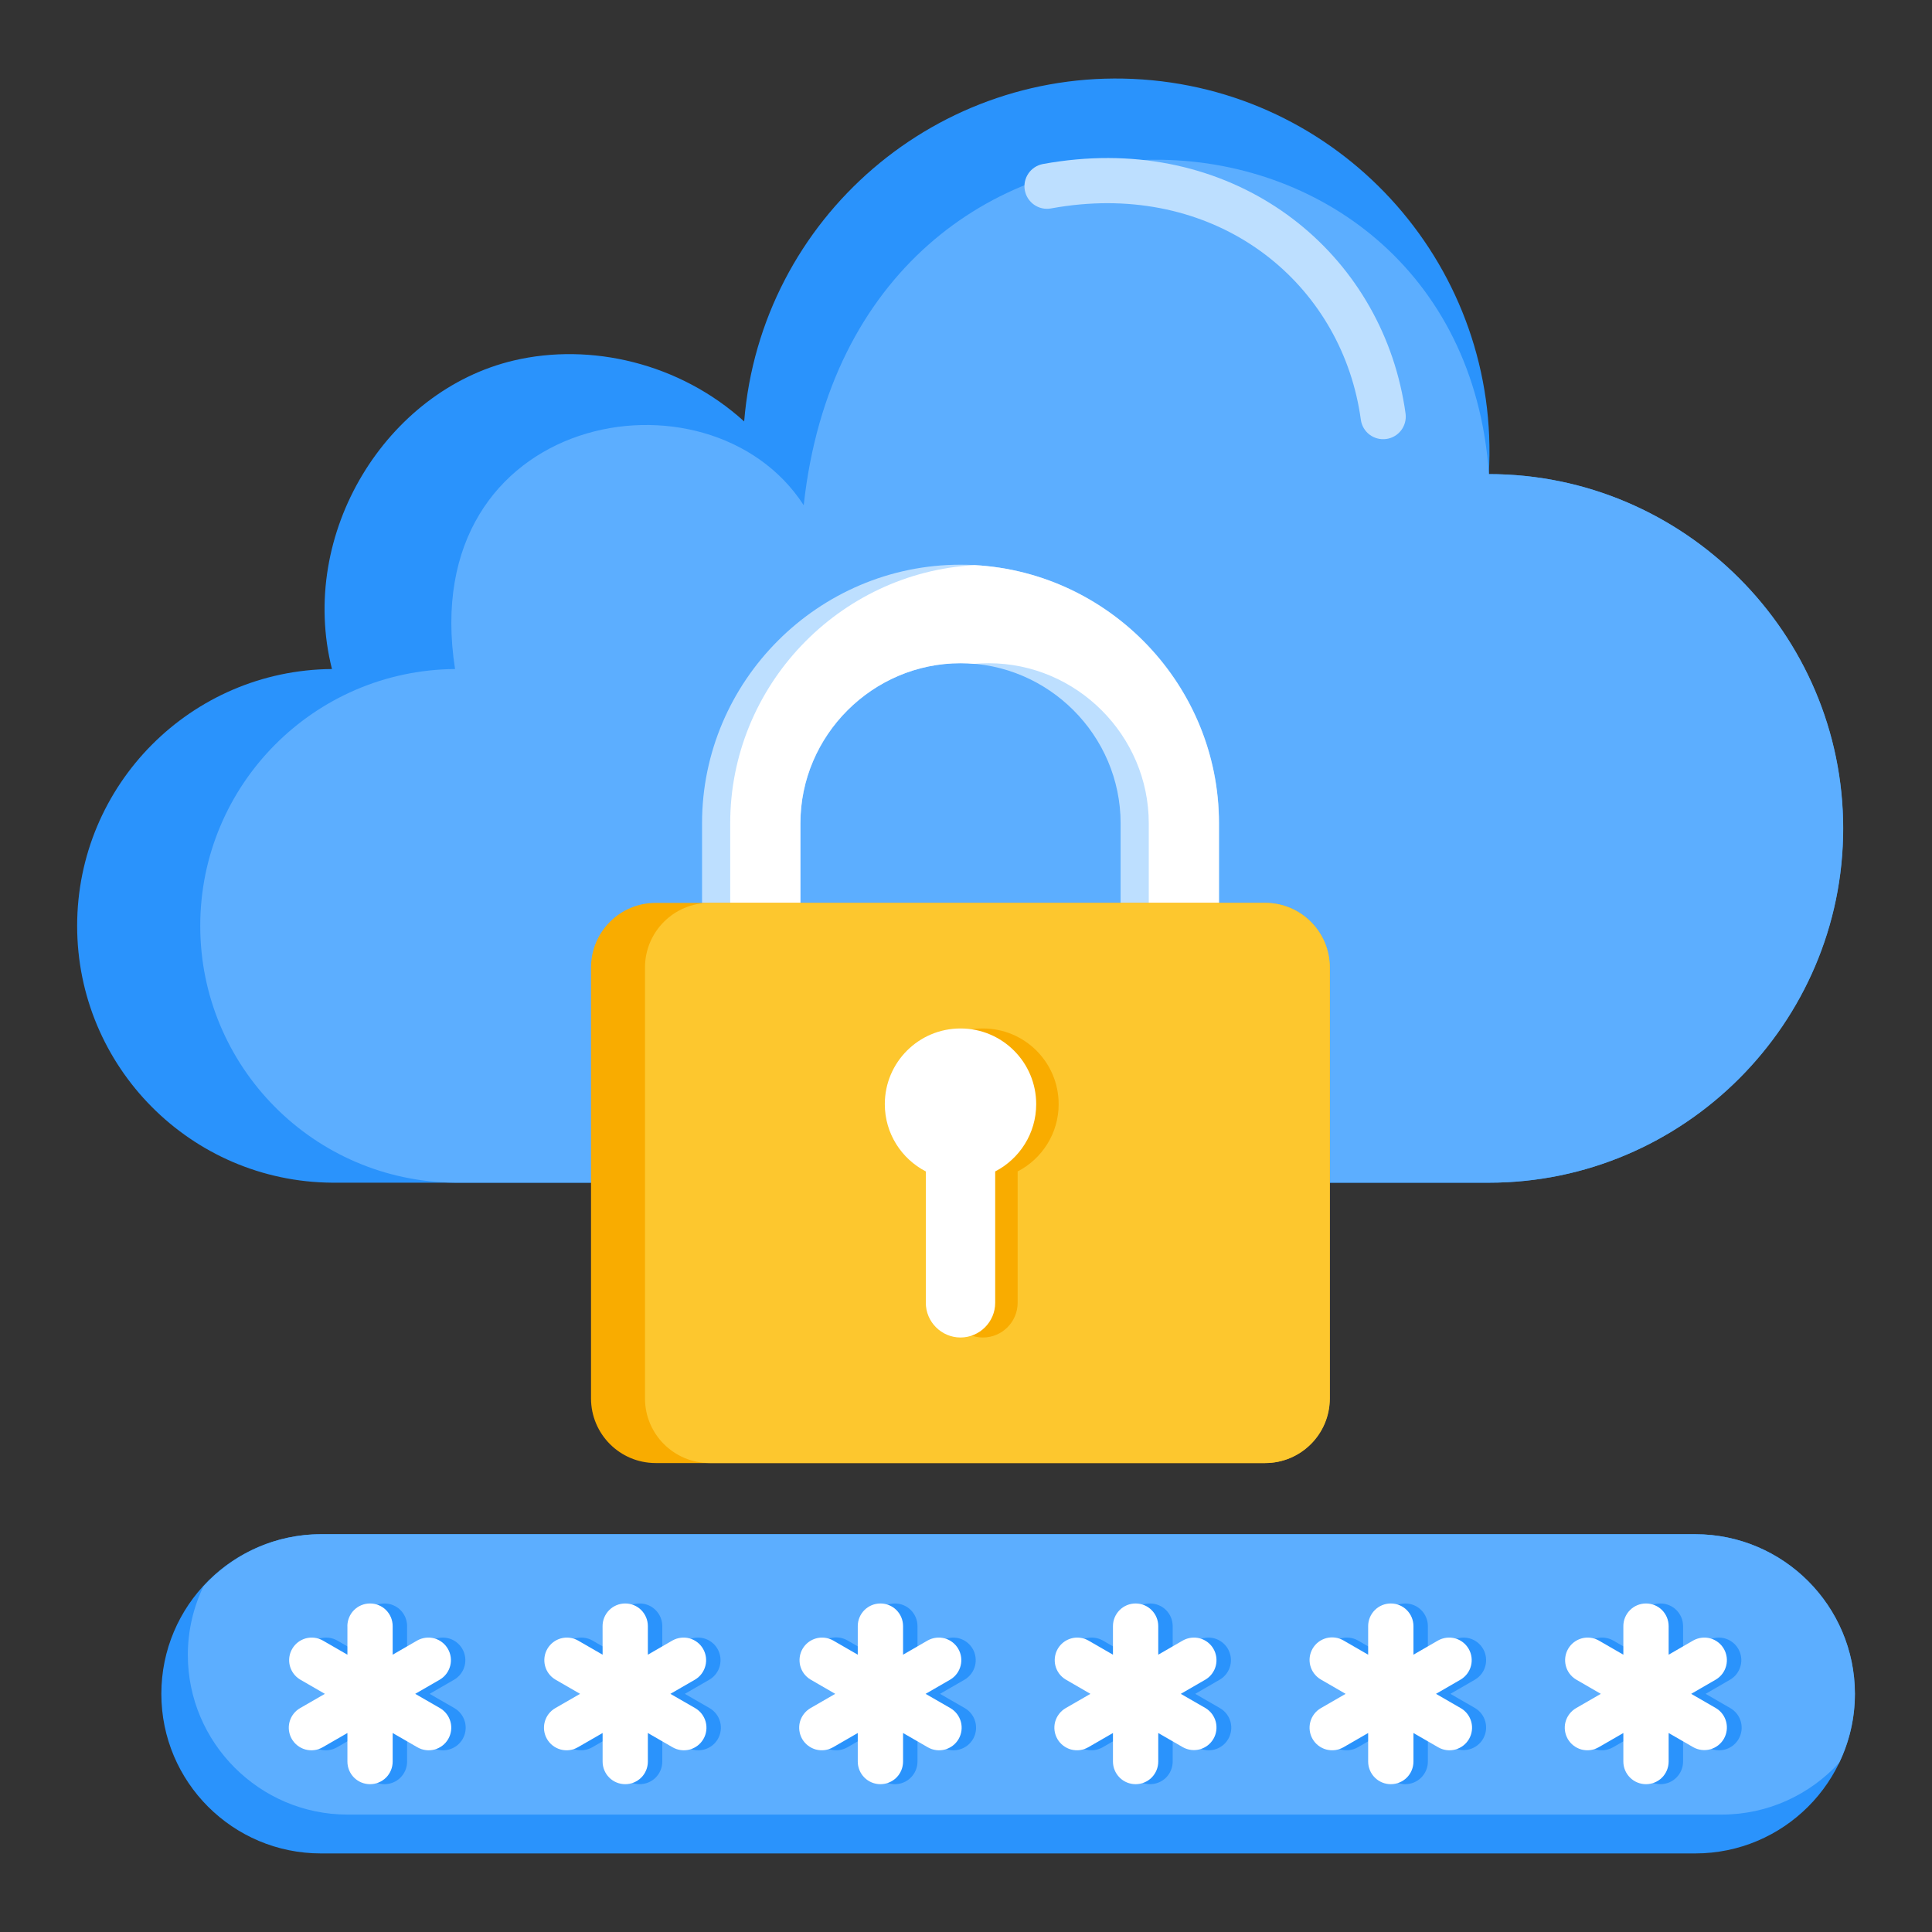 <svg width="45" height="45" viewBox="0 0 45 45" fill="none" xmlns="http://www.w3.org/2000/svg">
<rect x="0" y="0" width="45" height="45" fill="#333333" stroke="none"/>
<path fill-rule="evenodd" clip-rule="evenodd" d="M17.333 9.816C17.721 5.067 21.858 1.515 26.612 1.851C31.365 2.187 34.962 6.286 34.677 11.043C39.216 11.043 42.929 14.756 42.929 19.295C42.929 23.834 39.216 27.547 34.677 27.547H7.732C4.447 27.521 1.797 24.851 1.797 21.565C1.797 18.28 4.446 15.609 7.732 15.583C6.933 12.416 9.006 9.096 11.965 8.397C13.755 7.974 15.833 8.455 17.333 9.816Z" fill="#2A93FC"/>
<path fill-rule="evenodd" clip-rule="evenodd" d="M34.68 11.043C39.219 11.043 42.932 14.756 42.932 19.295C42.932 23.833 39.219 27.547 34.68 27.547H10.599C7.314 27.521 4.664 24.851 4.664 21.565C4.664 18.28 7.314 15.609 10.599 15.583C9.667 9.596 16.521 8.363 18.72 11.768C19.91 0.851 34.015 1.467 34.68 11.043L34.68 11.043Z" fill="#5CAEFF"/>
<path fill-rule="evenodd" clip-rule="evenodd" d="M24.472 4.856C24.336 4.879 24.197 4.847 24.084 4.767C23.972 4.688 23.895 4.568 23.87 4.432C23.845 4.297 23.875 4.157 23.952 4.043C24.029 3.929 24.148 3.85 24.283 3.822C24.418 3.797 24.554 3.775 24.69 3.757C26.735 3.478 28.567 3.982 29.973 4.995C31.383 6.012 32.359 7.54 32.685 9.305C32.706 9.416 32.724 9.527 32.739 9.639C32.756 9.777 32.718 9.915 32.634 10.025C32.549 10.135 32.425 10.207 32.287 10.225C32.15 10.244 32.011 10.207 31.9 10.124C31.789 10.04 31.716 9.916 31.697 9.779C31.684 9.684 31.669 9.589 31.651 9.494C31.375 8 30.55 6.707 29.359 5.848C28.163 4.986 26.593 4.559 24.83 4.799C24.71 4.815 24.59 4.834 24.472 4.856V4.856ZM22.373 13.153C25.685 13.153 28.394 15.863 28.394 19.175V23.013H26.101V19.175C26.101 17.129 24.419 15.447 22.373 15.447C20.327 15.447 18.645 17.129 18.645 19.175V23.013H16.352V19.175C16.352 15.863 19.061 13.153 22.373 13.153Z" fill="#BDDFFF"/>
<path fill-rule="evenodd" clip-rule="evenodd" d="M22.7 13.163C25.86 13.336 28.391 15.974 28.391 19.175V23.013H26.757V19.175C26.757 17.13 25.075 15.448 23.029 15.448C22.918 15.448 22.808 15.453 22.7 15.463C22.59 15.453 22.48 15.448 22.37 15.448C20.324 15.448 18.642 17.13 18.642 19.175V23.013H17.008V19.175C17.008 15.974 19.54 13.336 22.7 13.163Z" fill="white"/>
<path d="M29.464 21.03H15.271C14.44 21.03 13.766 21.704 13.766 22.536V32.571C13.766 33.403 14.44 34.077 15.271 34.077H29.464C30.296 34.077 30.97 33.403 30.97 32.571V22.536C30.97 21.704 30.296 21.03 29.464 21.03Z" fill="#F9AC00"/>
<path d="M29.47 21.03H16.529C15.697 21.03 15.023 21.704 15.023 22.536V32.571C15.023 33.403 15.697 34.077 16.529 34.077H29.47C30.301 34.077 30.975 33.403 30.975 32.571V22.536C30.975 21.704 30.301 21.03 29.47 21.03Z" fill="#FDC72E"/>
<path d="M39.485 35.735H7.475C5.422 35.735 3.758 37.4 3.758 39.453V39.453C3.758 41.506 5.422 43.17 7.475 43.17H39.485C41.539 43.17 43.203 41.506 43.203 39.453V39.453C43.203 37.4 41.539 35.735 39.485 35.735Z" fill="#2A93FC"/>
<path fill-rule="evenodd" clip-rule="evenodd" d="M7.477 35.735H39.487C41.532 35.735 43.205 37.408 43.205 39.453C43.205 40.027 43.073 40.571 42.838 41.058C42.157 41.799 41.182 42.265 40.102 42.265H8.093C6.048 42.265 4.375 40.592 4.375 38.548C4.375 37.974 4.507 37.429 4.742 36.943C5.422 36.202 6.398 35.735 7.477 35.735Z" fill="#5CAEFF"/>
<path fill-rule="evenodd" clip-rule="evenodd" d="M22.895 23.955C23.869 23.955 24.658 24.744 24.658 25.718C24.658 26.4 24.27 26.992 23.703 27.285V30.345C23.703 30.789 23.34 31.153 22.895 31.153C22.451 31.153 22.088 30.789 22.088 30.345V27.285C21.52 26.992 21.133 26.4 21.133 25.718C21.133 24.744 21.922 23.955 22.895 23.955Z" fill="#F9AC00"/>
<path fill-rule="evenodd" clip-rule="evenodd" d="M22.372 23.955C23.346 23.955 24.135 24.744 24.135 25.718C24.135 26.4 23.747 26.992 23.18 27.285V30.345C23.18 30.789 22.816 31.153 22.372 31.153C21.928 31.153 21.564 30.789 21.564 30.345V27.285C20.997 26.992 20.609 26.4 20.609 25.718C20.609 24.744 21.398 23.955 22.372 23.955Z" fill="white"/>
<path fill-rule="evenodd" clip-rule="evenodd" d="M40.304 39.786C40.425 39.856 40.513 39.971 40.549 40.106C40.585 40.241 40.566 40.384 40.496 40.505C40.426 40.626 40.311 40.714 40.176 40.75C40.041 40.786 39.898 40.767 39.777 40.697L39.202 40.365V41.03C39.202 41.17 39.146 41.304 39.047 41.403C38.949 41.502 38.814 41.557 38.675 41.557C38.535 41.557 38.401 41.502 38.302 41.403C38.203 41.304 38.147 41.17 38.147 41.03V40.365L37.572 40.697C37.512 40.731 37.446 40.754 37.378 40.763C37.309 40.772 37.24 40.767 37.173 40.75C37.106 40.732 37.044 40.701 36.989 40.659C36.934 40.617 36.888 40.565 36.853 40.505C36.819 40.445 36.796 40.379 36.787 40.311C36.778 40.242 36.782 40.173 36.8 40.106C36.818 40.039 36.849 39.977 36.891 39.922C36.933 39.867 36.985 39.821 37.045 39.786L37.622 39.453L37.045 39.119C36.927 39.048 36.841 38.933 36.807 38.8C36.773 38.666 36.792 38.524 36.861 38.405C36.93 38.285 37.044 38.198 37.176 38.161C37.309 38.125 37.452 38.142 37.572 38.209L38.147 38.541V37.875C38.147 37.735 38.203 37.601 38.302 37.502C38.401 37.403 38.535 37.348 38.675 37.348C38.814 37.348 38.949 37.403 39.047 37.502C39.146 37.601 39.202 37.735 39.202 37.875V38.541L39.777 38.209C39.898 38.142 40.04 38.125 40.173 38.161C40.306 38.198 40.419 38.285 40.488 38.405C40.557 38.524 40.577 38.666 40.542 38.799C40.508 38.933 40.422 39.048 40.304 39.119L39.727 39.453L40.304 39.786V39.786ZM8.427 37.875C8.427 37.806 8.441 37.737 8.467 37.673C8.494 37.609 8.533 37.551 8.582 37.502C8.631 37.453 8.689 37.414 8.753 37.388C8.817 37.361 8.885 37.348 8.955 37.348C9.024 37.348 9.093 37.361 9.157 37.388C9.22 37.414 9.279 37.453 9.328 37.502C9.377 37.551 9.415 37.609 9.442 37.673C9.468 37.737 9.482 37.806 9.482 37.875V38.541L10.057 38.209C10.178 38.142 10.32 38.125 10.453 38.161C10.586 38.198 10.699 38.285 10.768 38.405C10.837 38.524 10.857 38.666 10.822 38.8C10.788 38.933 10.703 39.048 10.585 39.119L10.007 39.453L10.585 39.786C10.705 39.856 10.793 39.971 10.829 40.106C10.865 40.241 10.846 40.384 10.776 40.505C10.706 40.626 10.591 40.714 10.456 40.75C10.322 40.786 10.178 40.767 10.057 40.697L9.482 40.365V41.03C9.482 41.17 9.427 41.304 9.328 41.403C9.229 41.502 9.095 41.557 8.955 41.557C8.815 41.557 8.681 41.502 8.582 41.403C8.483 41.304 8.427 41.17 8.427 41.03V40.365L7.852 40.697C7.732 40.767 7.588 40.786 7.453 40.75C7.318 40.714 7.203 40.626 7.133 40.505C7.063 40.384 7.044 40.241 7.08 40.106C7.116 39.971 7.204 39.856 7.325 39.786L7.903 39.453L7.325 39.119C7.207 39.048 7.122 38.933 7.087 38.8C7.053 38.666 7.072 38.524 7.142 38.405C7.211 38.285 7.324 38.198 7.457 38.161C7.59 38.125 7.732 38.142 7.852 38.209L8.427 38.541V37.875H8.427ZM14.371 37.875C14.371 37.735 14.427 37.601 14.526 37.502C14.625 37.403 14.759 37.348 14.899 37.348C15.039 37.348 15.173 37.403 15.271 37.502C15.37 37.601 15.426 37.735 15.426 37.875V38.541L16.001 38.209C16.122 38.142 16.264 38.125 16.397 38.161C16.53 38.198 16.643 38.285 16.712 38.405C16.781 38.524 16.8 38.666 16.766 38.8C16.732 38.933 16.647 39.048 16.529 39.119L15.951 39.453L16.529 39.786C16.649 39.856 16.737 39.971 16.773 40.106C16.809 40.241 16.79 40.384 16.72 40.505C16.65 40.626 16.535 40.714 16.4 40.75C16.265 40.786 16.122 40.767 16.001 40.697L15.426 40.365V41.03C15.426 41.17 15.37 41.304 15.272 41.403C15.173 41.502 15.039 41.557 14.899 41.557C14.759 41.557 14.625 41.502 14.526 41.403C14.427 41.304 14.371 41.17 14.371 41.03V40.365L13.796 40.697C13.736 40.731 13.67 40.754 13.602 40.763C13.534 40.772 13.464 40.767 13.397 40.75C13.33 40.732 13.268 40.701 13.213 40.659C13.158 40.617 13.112 40.565 13.077 40.505C13.043 40.445 13.02 40.379 13.011 40.311C13.002 40.242 13.006 40.173 13.024 40.106C13.042 40.039 13.073 39.977 13.115 39.922C13.157 39.867 13.209 39.821 13.269 39.786L13.847 39.453L13.269 39.119C13.151 39.048 13.066 38.933 13.031 38.8C12.997 38.666 13.016 38.524 13.085 38.405C13.155 38.285 13.268 38.198 13.401 38.161C13.534 38.125 13.676 38.142 13.796 38.209L14.371 38.541L14.371 37.875ZM20.315 37.875C20.315 37.735 20.371 37.601 20.47 37.502C20.569 37.403 20.703 37.348 20.843 37.348C20.983 37.348 21.117 37.403 21.215 37.502C21.314 37.601 21.37 37.735 21.37 37.875V38.541L21.945 38.209C22.066 38.142 22.208 38.125 22.341 38.161C22.474 38.198 22.587 38.285 22.656 38.405C22.725 38.524 22.744 38.666 22.71 38.8C22.676 38.933 22.59 39.048 22.473 39.119L21.895 39.453L22.473 39.786C22.593 39.856 22.681 39.971 22.717 40.106C22.753 40.241 22.734 40.384 22.664 40.505C22.594 40.626 22.479 40.714 22.344 40.75C22.209 40.786 22.066 40.767 21.945 40.697L21.37 40.365V41.03C21.37 41.17 21.314 41.304 21.215 41.403C21.117 41.502 20.983 41.557 20.843 41.557C20.703 41.557 20.569 41.502 20.47 41.403C20.371 41.304 20.315 41.17 20.315 41.03V40.365L19.74 40.697C19.68 40.731 19.614 40.754 19.546 40.763C19.477 40.772 19.408 40.767 19.341 40.75C19.206 40.714 19.091 40.626 19.021 40.505C18.951 40.384 18.932 40.241 18.968 40.106C19.004 39.971 19.092 39.856 19.213 39.786L19.79 39.453L19.213 39.119C19.153 39.084 19.101 39.038 19.059 38.983C19.017 38.929 18.986 38.866 18.968 38.799C18.932 38.664 18.951 38.521 19.021 38.4C19.091 38.279 19.206 38.191 19.341 38.155C19.476 38.12 19.619 38.139 19.74 38.209L20.315 38.541V37.875ZM26.259 37.875C26.259 37.735 26.315 37.601 26.414 37.502C26.513 37.403 26.647 37.348 26.787 37.348C26.926 37.348 27.061 37.403 27.16 37.502C27.258 37.601 27.314 37.735 27.314 37.875V38.541L27.889 38.209C28.01 38.142 28.152 38.125 28.285 38.161C28.418 38.198 28.531 38.285 28.6 38.405C28.669 38.524 28.689 38.666 28.654 38.8C28.62 38.933 28.535 39.048 28.416 39.119L27.839 39.453L28.416 39.786C28.537 39.856 28.625 39.971 28.661 40.106C28.697 40.241 28.678 40.384 28.608 40.505C28.538 40.626 28.423 40.714 28.288 40.75C28.153 40.786 28.01 40.767 27.889 40.697L27.314 40.365V41.03C27.314 41.17 27.258 41.304 27.16 41.403C27.061 41.502 26.926 41.557 26.787 41.557C26.647 41.557 26.513 41.502 26.414 41.403C26.315 41.304 26.259 41.17 26.259 41.03V40.365L25.684 40.697C25.624 40.731 25.558 40.754 25.49 40.763C25.421 40.772 25.352 40.767 25.285 40.75C25.15 40.714 25.035 40.626 24.965 40.505C24.895 40.384 24.876 40.241 24.912 40.106C24.948 39.971 25.036 39.856 25.157 39.786L25.734 39.453L25.157 39.119C25.039 39.048 24.953 38.933 24.919 38.8C24.885 38.666 24.904 38.524 24.973 38.405C25.042 38.285 25.156 38.198 25.288 38.161C25.422 38.125 25.564 38.142 25.684 38.209L26.259 38.541V37.875ZM32.203 37.875C32.203 37.735 32.259 37.601 32.358 37.502C32.456 37.403 32.591 37.348 32.73 37.348C32.87 37.348 33.005 37.403 33.103 37.502C33.202 37.601 33.258 37.735 33.258 37.875V38.541L33.833 38.209C33.954 38.142 34.096 38.125 34.228 38.161C34.361 38.198 34.475 38.285 34.544 38.405C34.613 38.524 34.632 38.666 34.598 38.8C34.564 38.933 34.478 39.048 34.36 39.119L33.783 39.453L34.36 39.786C34.478 39.857 34.564 39.972 34.598 40.106C34.632 40.239 34.613 40.381 34.544 40.5C34.475 40.62 34.361 40.707 34.228 40.744C34.096 40.781 33.954 40.764 33.833 40.697L33.258 40.365V41.03C33.258 41.17 33.202 41.304 33.103 41.403C33.005 41.502 32.87 41.557 32.731 41.557C32.591 41.557 32.457 41.502 32.358 41.403C32.259 41.304 32.203 41.17 32.203 41.03V40.365L31.628 40.697C31.568 40.731 31.502 40.754 31.434 40.763C31.365 40.772 31.296 40.767 31.229 40.75C31.162 40.732 31.1 40.701 31.045 40.659C30.99 40.617 30.944 40.565 30.909 40.505C30.875 40.445 30.852 40.379 30.843 40.311C30.834 40.242 30.838 40.173 30.856 40.106C30.874 40.039 30.905 39.977 30.947 39.922C30.989 39.867 31.041 39.821 31.101 39.786L31.678 39.453L31.101 39.119C30.983 39.048 30.897 38.933 30.863 38.8C30.829 38.666 30.848 38.524 30.917 38.405C30.986 38.285 31.1 38.198 31.233 38.161C31.366 38.125 31.508 38.142 31.628 38.209L32.203 38.541V37.875H32.203Z" fill="#2A93FC"/>
<path fill-rule="evenodd" clip-rule="evenodd" d="M39.968 39.786C40.087 39.857 40.172 39.972 40.206 40.106C40.24 40.239 40.221 40.381 40.152 40.5C40.083 40.62 39.97 40.707 39.837 40.744C39.704 40.781 39.562 40.764 39.441 40.697L38.866 40.365V41.03C38.866 41.17 38.81 41.304 38.712 41.403C38.613 41.502 38.478 41.557 38.339 41.557C38.199 41.557 38.065 41.502 37.966 41.403C37.867 41.304 37.811 41.17 37.811 41.03V40.365L37.236 40.697C37.176 40.731 37.11 40.754 37.042 40.763C36.973 40.772 36.904 40.767 36.837 40.75C36.77 40.732 36.708 40.701 36.653 40.659C36.598 40.617 36.552 40.565 36.517 40.505C36.483 40.445 36.46 40.379 36.451 40.311C36.442 40.242 36.446 40.173 36.464 40.106C36.482 40.039 36.513 39.977 36.555 39.922C36.597 39.867 36.649 39.821 36.709 39.786L37.286 39.453L36.709 39.119C36.591 39.048 36.505 38.933 36.471 38.8C36.437 38.666 36.456 38.524 36.525 38.405C36.594 38.285 36.708 38.198 36.841 38.161C36.974 38.125 37.116 38.142 37.236 38.209L37.811 38.541V37.875C37.811 37.735 37.867 37.601 37.966 37.502C38.065 37.403 38.199 37.348 38.339 37.348C38.478 37.348 38.613 37.403 38.712 37.502C38.81 37.601 38.866 37.735 38.866 37.875V38.541L39.441 38.209C39.562 38.142 39.704 38.125 39.837 38.161C39.97 38.198 40.083 38.285 40.152 38.405C40.221 38.524 40.24 38.666 40.206 38.799C40.172 38.933 40.087 39.048 39.968 39.119L39.391 39.453L39.968 39.786V39.786ZM8.091 37.875C8.091 37.806 8.105 37.737 8.132 37.673C8.158 37.609 8.197 37.551 8.246 37.502C8.295 37.453 8.353 37.414 8.417 37.388C8.481 37.361 8.55 37.348 8.619 37.348C8.688 37.348 8.757 37.361 8.821 37.388C8.885 37.414 8.943 37.453 8.992 37.502C9.041 37.551 9.079 37.609 9.106 37.673C9.132 37.737 9.146 37.806 9.146 37.875V38.541L9.721 38.209C9.842 38.142 9.984 38.125 10.117 38.161C10.25 38.198 10.363 38.285 10.432 38.405C10.501 38.524 10.521 38.666 10.486 38.8C10.452 38.933 10.367 39.048 10.249 39.119L9.671 39.453L10.249 39.786C10.369 39.856 10.457 39.971 10.493 40.106C10.529 40.241 10.51 40.384 10.44 40.505C10.37 40.626 10.255 40.714 10.12 40.75C9.986 40.786 9.842 40.767 9.721 40.697L9.146 40.365V41.03C9.146 41.17 9.091 41.304 8.992 41.403C8.893 41.502 8.759 41.557 8.619 41.557C8.479 41.557 8.345 41.502 8.246 41.403C8.147 41.304 8.092 41.17 8.092 41.03V40.365L7.516 40.697C7.396 40.767 7.252 40.786 7.117 40.75C6.982 40.714 6.867 40.626 6.797 40.505C6.727 40.384 6.708 40.241 6.744 40.106C6.78 39.971 6.868 39.856 6.989 39.786L7.567 39.453L6.989 39.119C6.871 39.048 6.786 38.933 6.751 38.8C6.717 38.666 6.736 38.524 6.806 38.405C6.875 38.285 6.988 38.198 7.121 38.161C7.254 38.125 7.396 38.142 7.516 38.209L8.092 38.541V37.875H8.091ZM14.035 37.875C14.035 37.735 14.091 37.601 14.19 37.502C14.289 37.403 14.423 37.348 14.563 37.348C14.703 37.348 14.837 37.403 14.936 37.502C15.034 37.601 15.09 37.735 15.09 37.875V38.541L15.665 38.209C15.786 38.142 15.928 38.125 16.061 38.161C16.194 38.198 16.307 38.285 16.376 38.405C16.445 38.524 16.465 38.666 16.43 38.8C16.396 38.933 16.311 39.048 16.193 39.119L15.615 39.453L16.193 39.786C16.313 39.856 16.401 39.971 16.437 40.106C16.473 40.241 16.454 40.384 16.384 40.505C16.314 40.626 16.199 40.714 16.064 40.75C15.93 40.786 15.786 40.767 15.665 40.697L15.09 40.365V41.03C15.09 41.17 15.035 41.304 14.936 41.403C14.837 41.502 14.703 41.557 14.563 41.557C14.423 41.557 14.289 41.502 14.19 41.403C14.091 41.304 14.036 41.17 14.036 41.03V40.365L13.46 40.697C13.34 40.767 13.196 40.786 13.061 40.75C12.926 40.714 12.811 40.626 12.741 40.505C12.671 40.384 12.652 40.241 12.688 40.106C12.724 39.971 12.812 39.856 12.933 39.786L13.511 39.453L12.933 39.119C12.815 39.048 12.729 38.933 12.695 38.8C12.661 38.666 12.68 38.524 12.749 38.405C12.819 38.285 12.932 38.198 13.065 38.161C13.198 38.125 13.34 38.142 13.46 38.209L14.036 38.541L14.035 37.875ZM19.979 37.875C19.979 37.735 20.035 37.601 20.134 37.502C20.233 37.403 20.367 37.348 20.507 37.348C20.646 37.348 20.781 37.403 20.88 37.502C20.979 37.601 21.034 37.735 21.034 37.875V38.541L21.609 38.209C21.73 38.142 21.872 38.125 22.005 38.161C22.138 38.198 22.251 38.285 22.32 38.405C22.389 38.524 22.409 38.666 22.374 38.8C22.34 38.933 22.255 39.048 22.137 39.119L21.559 39.453L22.137 39.786C22.257 39.856 22.345 39.971 22.381 40.106C22.417 40.241 22.398 40.384 22.328 40.505C22.258 40.626 22.143 40.714 22.008 40.75C21.873 40.786 21.73 40.767 21.609 40.697L21.034 40.365V41.03C21.034 41.17 20.979 41.304 20.88 41.403C20.781 41.502 20.646 41.557 20.507 41.557C20.367 41.557 20.233 41.502 20.134 41.403C20.035 41.304 19.979 41.17 19.979 41.03V40.365L19.404 40.697C19.344 40.731 19.278 40.754 19.21 40.763C19.141 40.772 19.072 40.767 19.005 40.75C18.938 40.732 18.876 40.701 18.821 40.659C18.766 40.617 18.72 40.565 18.685 40.505C18.651 40.445 18.628 40.379 18.619 40.311C18.61 40.242 18.614 40.173 18.632 40.106C18.65 40.039 18.681 39.977 18.723 39.922C18.765 39.867 18.817 39.821 18.877 39.786L19.454 39.453L18.877 39.119C18.759 39.048 18.673 38.933 18.639 38.8C18.605 38.666 18.624 38.524 18.693 38.405C18.762 38.285 18.876 38.198 19.009 38.161C19.142 38.125 19.284 38.142 19.404 38.209L19.979 38.541V37.875ZM25.923 37.875C25.923 37.735 25.979 37.601 26.078 37.502C26.177 37.403 26.311 37.348 26.451 37.348C26.59 37.348 26.725 37.403 26.823 37.502C26.922 37.601 26.978 37.735 26.978 37.875V38.541L27.553 38.209C27.674 38.142 27.816 38.125 27.949 38.161C28.082 38.198 28.195 38.285 28.264 38.405C28.333 38.524 28.352 38.666 28.318 38.8C28.284 38.933 28.198 39.048 28.081 39.119L27.503 39.453L28.081 39.786C28.198 39.857 28.284 39.972 28.318 40.106C28.352 40.239 28.333 40.381 28.264 40.5C28.195 40.62 28.082 40.707 27.949 40.744C27.816 40.781 27.674 40.764 27.553 40.697L26.978 40.365V41.03C26.978 41.17 26.922 41.304 26.824 41.403C26.725 41.502 26.591 41.557 26.451 41.557C26.311 41.557 26.177 41.502 26.078 41.403C25.979 41.304 25.923 41.17 25.923 41.03V40.365L25.348 40.697C25.288 40.731 25.222 40.754 25.154 40.763C25.085 40.772 25.016 40.767 24.949 40.75C24.882 40.732 24.82 40.701 24.765 40.659C24.71 40.617 24.664 40.565 24.629 40.505C24.595 40.445 24.572 40.379 24.563 40.311C24.554 40.242 24.558 40.173 24.576 40.106C24.594 40.039 24.625 39.977 24.667 39.922C24.709 39.867 24.761 39.821 24.821 39.786L25.398 39.453L24.821 39.119C24.703 39.048 24.617 38.933 24.583 38.8C24.549 38.666 24.568 38.524 24.637 38.405C24.706 38.285 24.82 38.198 24.953 38.161C25.085 38.125 25.228 38.142 25.348 38.209L25.923 38.541V37.875ZM31.867 37.875C31.867 37.735 31.923 37.601 32.022 37.502C32.121 37.403 32.255 37.348 32.395 37.348C32.534 37.348 32.669 37.403 32.767 37.502C32.866 37.601 32.922 37.735 32.922 37.875V38.541L33.497 38.209C33.618 38.142 33.76 38.125 33.893 38.161C34.026 38.198 34.139 38.285 34.208 38.405C34.277 38.524 34.297 38.666 34.262 38.8C34.228 38.933 34.142 39.048 34.024 39.119L33.447 39.453L34.024 39.786C34.145 39.856 34.233 39.971 34.269 40.106C34.305 40.241 34.286 40.384 34.216 40.505C34.146 40.626 34.031 40.714 33.896 40.75C33.761 40.786 33.618 40.767 33.497 40.697L32.922 40.365V41.03C32.922 41.17 32.867 41.304 32.768 41.403C32.669 41.502 32.535 41.557 32.395 41.557C32.255 41.557 32.121 41.502 32.022 41.403C31.923 41.304 31.867 41.17 31.867 41.03V40.365L31.292 40.697C31.232 40.731 31.166 40.754 31.098 40.763C31.029 40.772 30.96 40.767 30.893 40.75C30.758 40.714 30.643 40.626 30.573 40.505C30.503 40.384 30.484 40.241 30.52 40.106C30.556 39.971 30.644 39.856 30.765 39.786L31.342 39.453L30.765 39.119C30.705 39.084 30.653 39.038 30.611 38.983C30.569 38.929 30.538 38.866 30.52 38.799C30.484 38.664 30.503 38.521 30.573 38.4C30.643 38.279 30.758 38.191 30.893 38.155C31.028 38.12 31.171 38.139 31.292 38.209L31.867 38.541V37.875H31.867Z" fill="white"/>
</svg>

